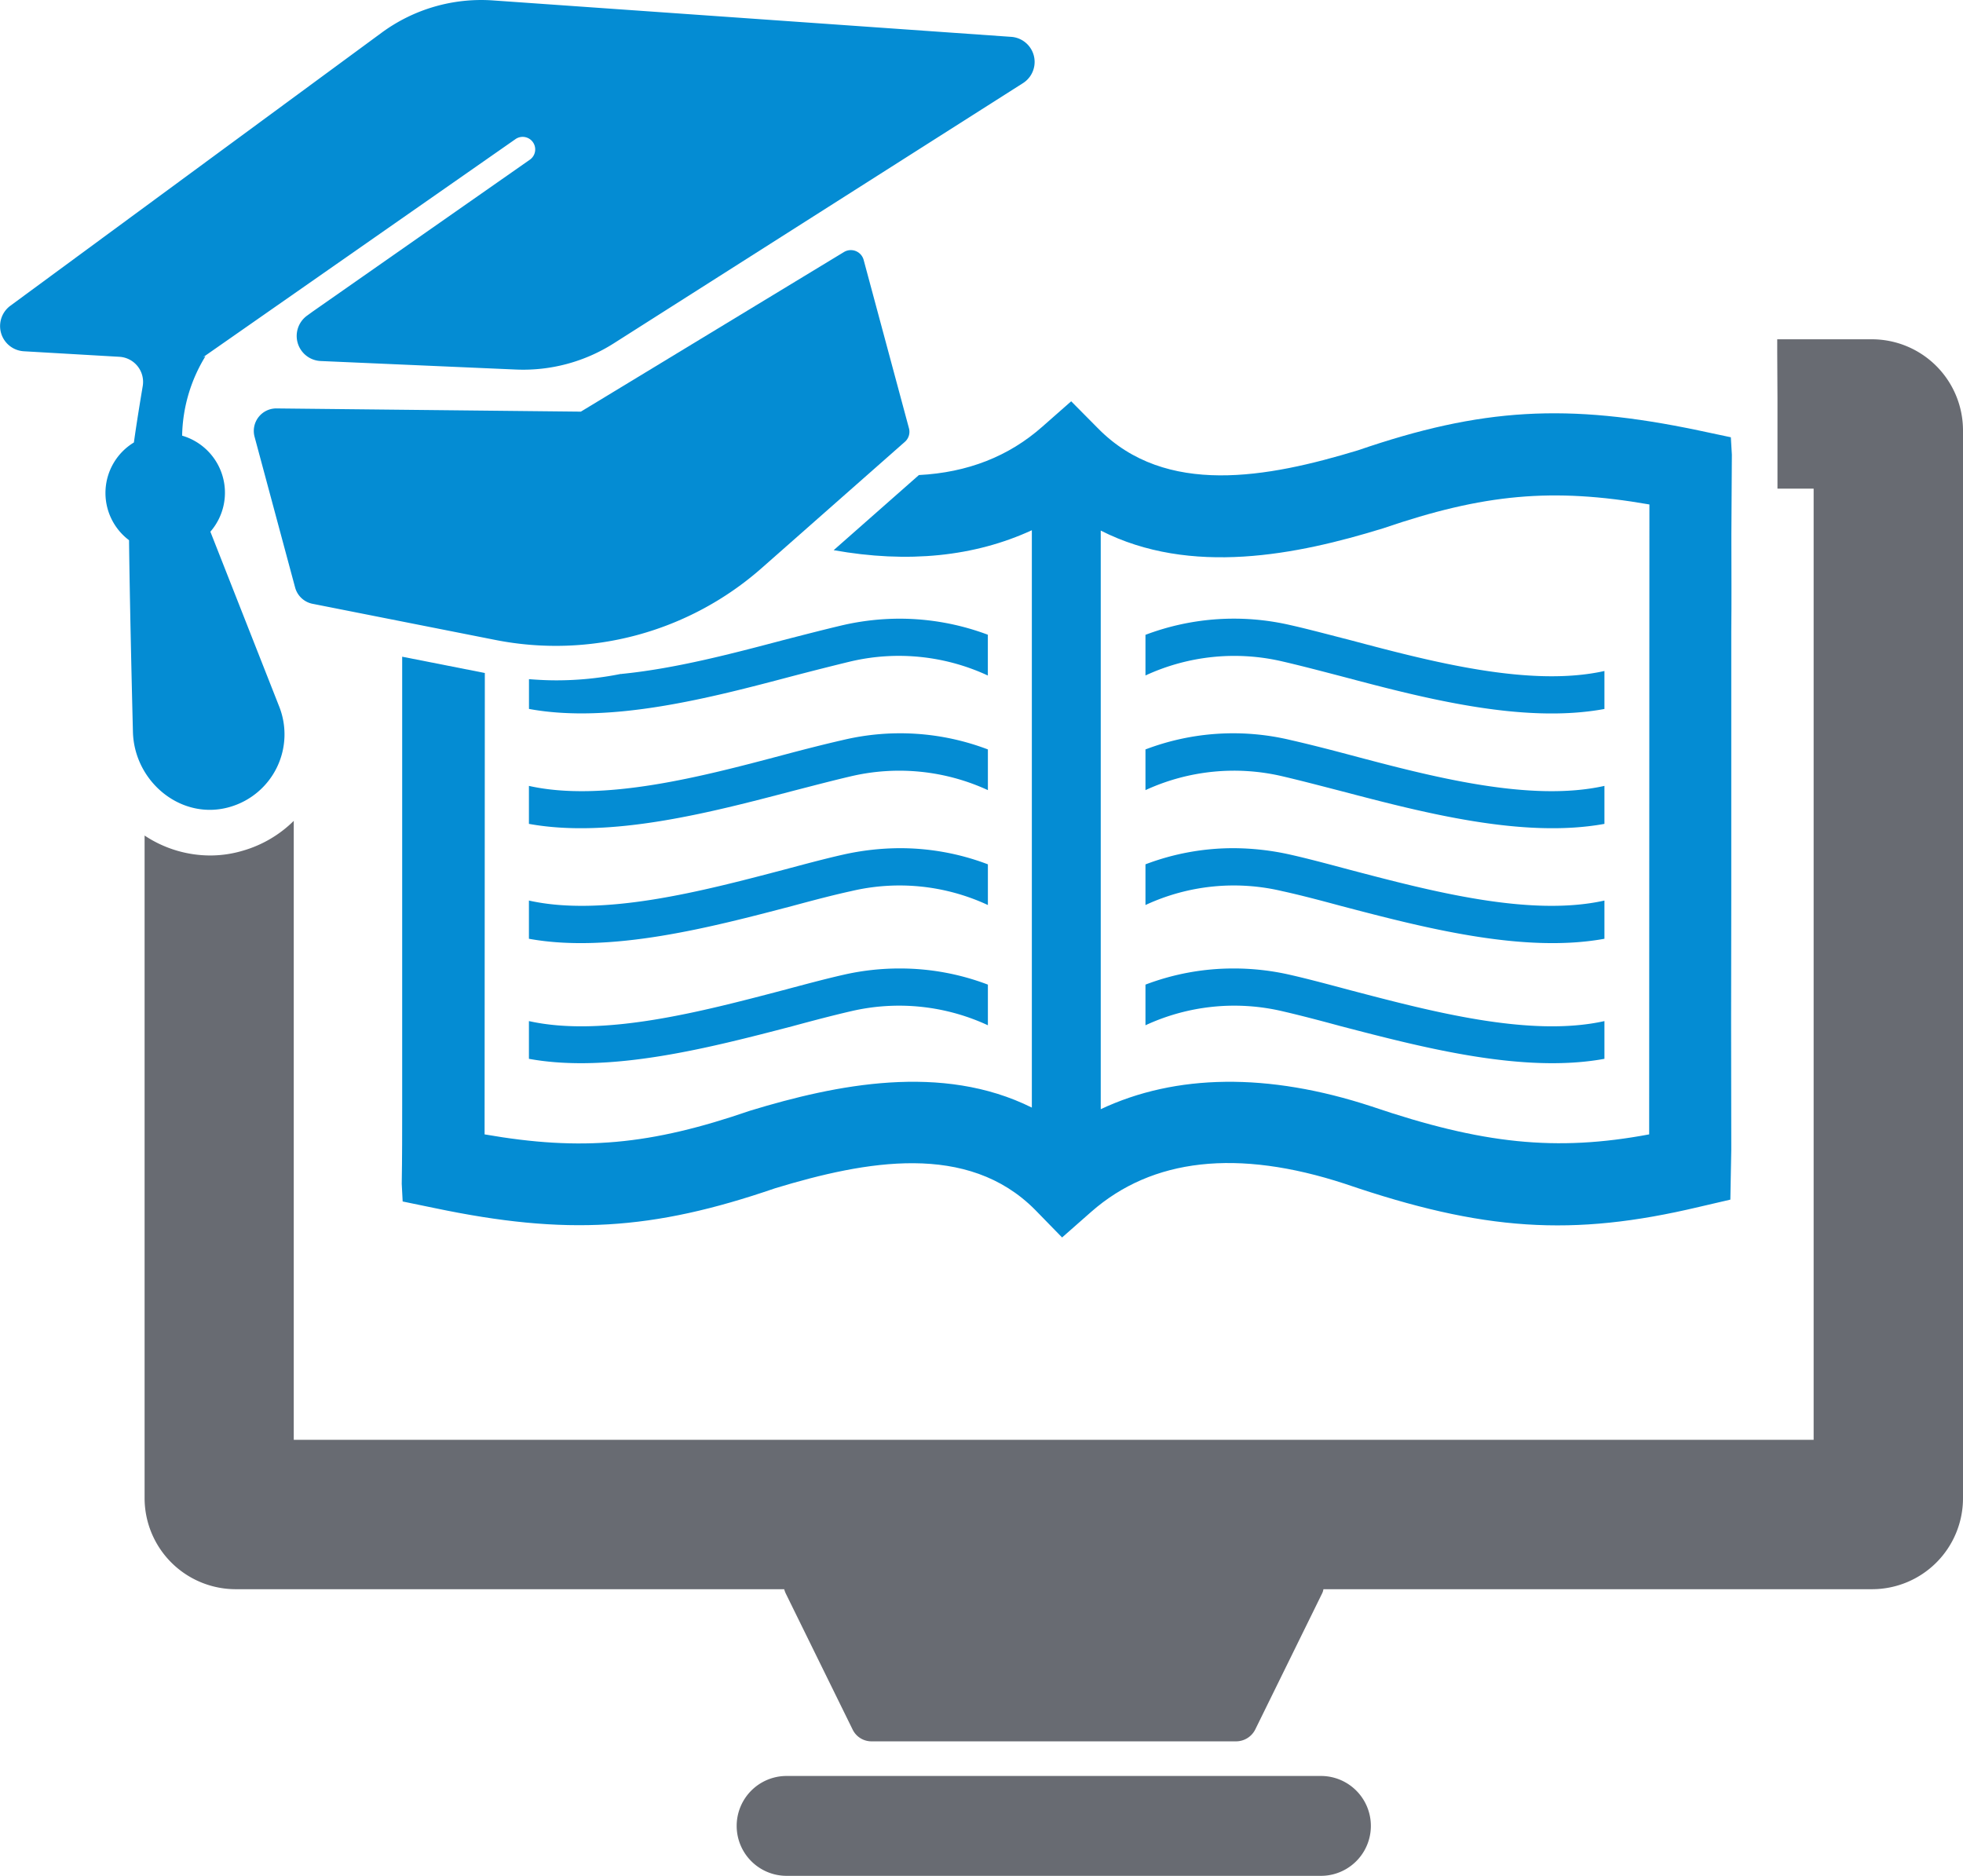 <svg xmlns="http://www.w3.org/2000/svg" viewBox="0 0 403.75 385.79"><defs><style>.cls-1{fill:#686b72;}.cls-2{fill:#048cd3;}</style></defs><g id="Слой_2" data-name="Слой 2"><g id="Layer_1" data-name="Layer 1"><path class="cls-1" d="M385.05,69.78H365.54v2.69h0l.05,9.42V100.5h7.44V296.12H60.42V168.82A24.53,24.53,0,0,1,50,174.94a23.55,23.55,0,0,1-6.74,1,24.45,24.45,0,0,1-13.52-4.1V308.14a18.75,18.75,0,0,0,18.75,18.7H161.29a6.56,6.56,0,0,0,.29.81l13.8,28.08a4.31,4.31,0,0,0,3.87,2.4h75a4.42,4.42,0,0,0,3.91-2.4l13.8-28.08a2.77,2.77,0,0,0,.24-.81H385.05a18.71,18.71,0,0,0,18.7-18.7V88.53A18.75,18.75,0,0,0,385.05,69.78Z"/><path class="cls-1" d="M271.69,365.25H161.79a10.27,10.27,0,1,0,0,20.54h109.9a10.27,10.27,0,0,0,0-20.54Z"/><path class="cls-2" d="M208,7.58,101.45.09a34.58,34.58,0,0,0-23,6.67L2.12,62.89a5.19,5.19,0,0,0,2.74,9.35l19.69,1.14a5.17,5.17,0,0,1,4.81,6C28.8,82.72,28.1,87,27.54,91a12.15,12.15,0,0,0-1,20.1c.13,11,.48,26.64.8,39.39.25,10.32,10,18.36,19.94,15.47a15.54,15.54,0,0,0,10.13-20.69L43.27,109.35A12.22,12.22,0,0,0,37.46,89.6a32.31,32.31,0,0,1,4.8-16.34l-.5.21L106,28.63a2.57,2.57,0,0,1,3,4.2L64.28,64.1l-1.06.77A5.16,5.16,0,0,0,66,74.25L106.1,76a34.72,34.72,0,0,0,20.13-5.38l84.19-53.53A5.17,5.17,0,0,0,208,7.58Z"/><path class="cls-2" d="M173.56,51.85,119.47,84.66,57,84a4.63,4.63,0,0,0-4.64,5.83l8.34,31a4.66,4.66,0,0,0,3.44,3.32l37.73,7.46a64.06,64.06,0,0,0,54.83-14.81l29.49-26a2.75,2.75,0,0,0,.77-2.7l-9.32-34.63A2.73,2.73,0,0,0,173.56,51.85Z"/><path class="cls-2" d="M356.11,111.55v-1.79c.05-5.42.05-10.84.1-16.25L356,89.93l-6.69-1.42c-26.95-5.65-44.62-4.62-70,4.1-18.62,5.65-39.53,9.57-53.39-4.43l-5.6-5.65-5.94,5.23C207.46,93.88,199,97.18,189,97.7l-17.53,15.45c15.27,2.74,29,1.32,40.76-4.1V227.79c-18.47-9.19-40.19-4.76-57.86.61-20.64,7.11-34.68,8.39-54.7,4.9l.05-94.89-17-3.35v72.37h0c0,6,0,12,0,18v1.79c0,5.42,0,10.88-.09,16.25l.19,3.63,6.64,1.37c27,5.65,44.67,4.61,70-4.1,18.66-5.66,39.58-9.52,53.43,4.43l5.56,5.7,6-5.28c12.53-11,30.06-13,52.2-5.75,28.41,9.71,46.74,10.93,72.75,4.76l6.5-1.51.19-10.31q-.07-26.22,0-52.44V129.64h0C356.16,123.61,356.11,117.58,356.11,111.55ZM339.2,233.3c-19.13,3.58-34.3,2-57.1-5.75-21.3-7-40.29-6.69-55.7.57v-119c18.52,9.42,40.38,5,58.1-.47,20.68-7.07,34.72-8.39,54.75-4.9C339.25,103.73,339.2,224.68,339.2,233.3Z"/><path class="cls-2" d="M108.79,217.76V210c15.31,3.41,35.67-2,52.2-6.33,4.39-1.17,8.58-2.3,12.4-3.17a51.6,51.6,0,0,1,11.69-1.32,50.77,50.77,0,0,1,18.11,3.32v8.36a43.42,43.42,0,0,0-28.11-2.9c-3.73.86-7.81,1.93-12.15,3.11C146.19,215.42,125.58,220.83,108.79,217.76Z"/><path class="cls-2" d="M108.79,193.07v-7.86c15.31,3.42,35.67-1.94,52.2-6.28,4.39-1.17,8.58-2.3,12.4-3.16a54,54,0,0,1,11.69-1.33,50.77,50.77,0,0,1,18.11,3.32v8.37a43.09,43.09,0,0,0-28.11-2.86c-3.73.81-7.81,1.89-12.15,3.06C146.19,190.72,125.58,196.13,108.79,193.07Z"/><path class="cls-2" d="M108.79,169.44v-7.81c15.31,3.42,35.67-1.94,52.2-6.33,4.39-1.17,8.58-2.24,12.4-3.11a50.72,50.72,0,0,1,29.8,1.94v8.37a43.56,43.56,0,0,0-28.11-2.86c-3.73.87-7.81,1.94-12.15,3.06C146.19,167.09,125.58,172.5,108.79,169.44Z"/><path class="cls-2" d="M203.18,130.54v8.39A43.46,43.46,0,0,0,175.1,136c-3.73.9-7.83,1.94-12.16,3.07-16.73,4.43-37.32,9.84-54.14,6.73v-6.12c1.84.14,3.68.24,5.52.24a67.23,67.23,0,0,0,13.38-1.32.1.1,0,0,0,.14,0c11.07-1.09,22.85-4.2,33.17-6.93,4.38-1.13,8.57-2.21,12.39-3.11a52.74,52.74,0,0,1,11.68-1.32A51.75,51.75,0,0,1,203.18,130.54Z"/><path class="cls-2" d="M330,217.76V210c-15.31,3.41-35.67-2-52.2-6.33-4.39-1.17-8.58-2.3-12.4-3.17a51.6,51.6,0,0,0-11.69-1.32,50.77,50.77,0,0,0-18.11,3.32v8.36a43.41,43.41,0,0,1,28.11-2.9c3.73.86,7.81,1.93,12.15,3.11C292.59,215.42,313.21,220.83,330,217.76Z"/><path class="cls-2" d="M330,193.07v-7.86c-15.31,3.42-35.67-1.94-52.2-6.28-4.39-1.17-8.58-2.3-12.4-3.16a54,54,0,0,0-11.69-1.33,50.77,50.77,0,0,0-18.11,3.32v8.37a43.08,43.08,0,0,1,28.11-2.86c3.73.81,7.81,1.89,12.15,3.06C292.59,190.72,313.21,196.13,330,193.07Z"/><path class="cls-2" d="M330,169.44v-7.81c-15.31,3.42-35.67-1.94-52.2-6.33-4.39-1.17-8.58-2.24-12.4-3.11a50.72,50.72,0,0,0-29.8,1.94v8.37a43.54,43.54,0,0,1,28.11-2.86c3.73.87,7.81,1.94,12.15,3.06C292.59,167.09,313.21,172.5,330,169.44Z"/><path class="cls-2" d="M330,145.81V138c-15.31,3.41-35.67-1.94-52.2-6.33-4.39-1.12-8.58-2.25-12.4-3.11a51.43,51.43,0,0,0-29.8,2v8.36a43.48,43.48,0,0,1,28.11-2.9c3.73.86,7.81,1.93,12.15,3.06C292.59,143.52,313.16,148.93,330,145.81Z"/></g></g></svg>